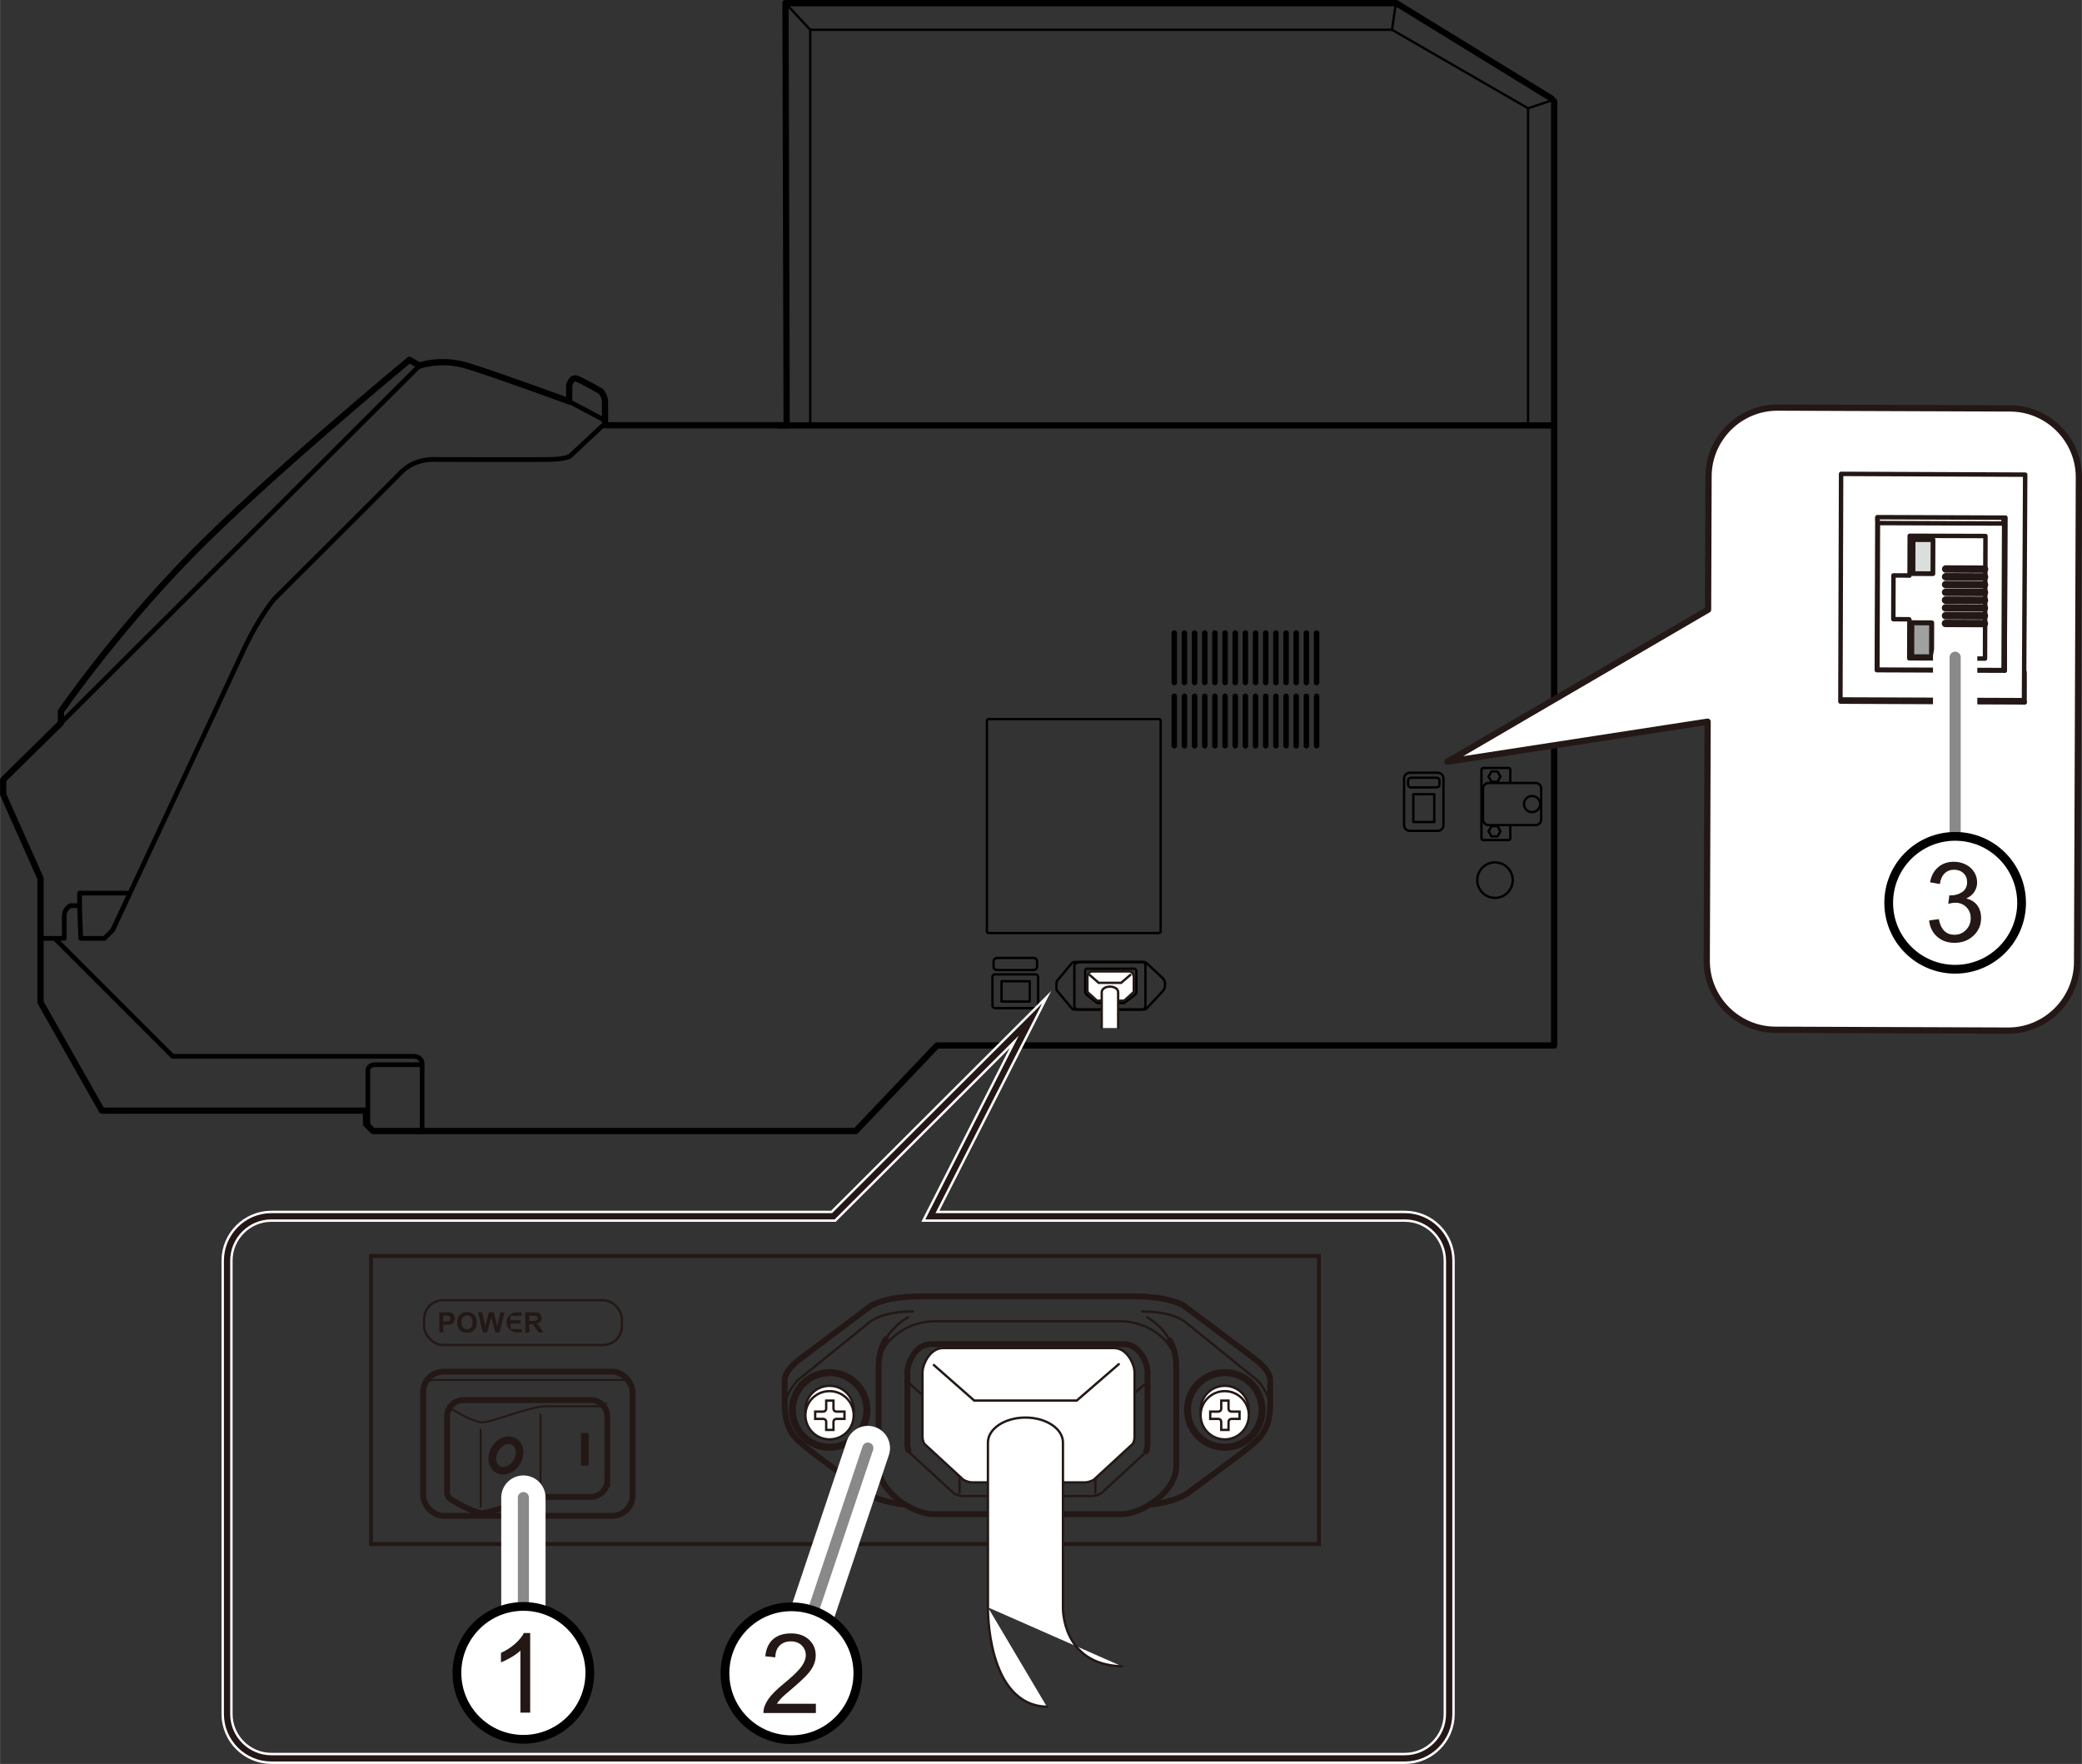<?xml version="1.0" encoding="UTF-8"?><svg id="_レイヤー_1" xmlns="http://www.w3.org/2000/svg" width="93.96mm" height="79.6mm" viewBox="0 0 266.34 225.65"><rect x="0" y="0" width="266.34" height="225.65" fill="#333333" stroke="none"/><defs><style>.cls-1{stroke-width:.95px;}.cls-1,.cls-2,.cls-3,.cls-4,.cls-5,.cls-6,.cls-7,.cls-8,.cls-9,.cls-10,.cls-11,.cls-12,.cls-13,.cls-14,.cls-15,.cls-16,.cls-17,.cls-18,.cls-19{fill:none;}.cls-1,.cls-2,.cls-3,.cls-5,.cls-6,.cls-7,.cls-8,.cls-9,.cls-11,.cls-12,.cls-13,.cls-14,.cls-15,.cls-16,.cls-20,.cls-19{stroke-linecap:round;}.cls-1,.cls-2,.cls-3,.cls-5,.cls-9,.cls-12,.cls-13,.cls-16,.cls-19{stroke-linejoin:round;}.cls-1,.cls-2,.cls-3,.cls-7,.cls-8,.cls-10,.cls-11,.cls-12,.cls-14,.cls-17,.cls-18,.cls-20,.cls-19{stroke:#231815;}.cls-2{stroke-width:.8px;}.cls-3{stroke-width:.64px;}.cls-4,.cls-6{stroke:#fff;}.cls-4,.cls-10,.cls-17{stroke-miterlimit:10;}.cls-4,.cls-15{stroke-width:1.42px;}.cls-5{stroke-width:.6px;}.cls-5,.cls-9,.cls-21,.cls-13,.cls-16{stroke:#000;}.cls-6{stroke-width:5.67px;}.cls-22{fill:#231815;}.cls-22,.cls-23,.cls-24,.cls-25{stroke-width:0px;}.cls-7,.cls-18,.cls-20{stroke-width:.3px;}.cls-8{stroke-width:.25px;}.cls-9{stroke-width:.8px;}.cls-21{stroke-width:1.12px;}.cls-21,.cls-23,.cls-20{fill:#fff;}.cls-10{stroke-width:.8px;}.cls-11{stroke-width:.75px;}.cls-12{stroke-width:.57px;}.cls-24{fill:#dcdddd;}.cls-13{stroke-width:.7px;}.cls-25{fill:#9fa0a0;}.cls-14{stroke-width:.9px;}.cls-15{stroke:#898989;}.cls-16{stroke-width:.3px;}.cls-17{stroke-width:.5px;}.cls-19{stroke-width:.61px;}</style></defs><line class="cls-9" x1="99.61" y1="54.42" x2="198.83" y2="54.42"/><path class="cls-5" d="M16.24,114.25h-6.07v1.61h-1.18s-.78.37-.78,1.33v2.85h-2.63"/><path class="cls-5" d="M10.17,115.86l.15,4.18h3.03l1.05-1.05s14.51-30.96,16.61-35.54c2.11-4.58,4.09-6.85,4.09-6.85,0,0,14.34-14.26,16.2-16.18,1.86-1.92,4.55-1.64,4.55-1.64,0,0,11.4.03,14.21,0,2.82-.03,3.03-.59,3.03-.59l3.91-3.66"/><path class="cls-5" d="M7.08,120.13l15,15h30.63s1.28-.12,1.28.99v8.59"/><path class="cls-5" d="M53.98,136.2h-6.16s-.77.09-.77.77v6.83"/><line class="cls-5" x1="53.66" y1="46.78" x2="7.79" y2="92.48"/><line class="cls-5" x1="72.81" y1="51.36" x2="77.27" y2="53.72"/><path class="cls-16" d="M126.45,91.99h21.83c.11,0,.2.09.2.2v26.97c0,.11-.09.2-.2.2h-21.83c-.11,0-.2-.09-.2-.2v-26.97c0-.11.09-.2.2-.2Z"/><path class="cls-9" d="M100.48.4h78.14l19.81,12.17.39.39v120.78h-78.95l-10.41,10.95h-61.74l-.9-.9v-1.71H13.03l-7.85-13.85v-15.85L.4,101.65v-1.9l7.39-7.27v-1.49s6.81-9.91,16.47-19.82c9.66-9.91,28.11-25.14,28.11-25.14l1.29.74s2.67-.99,6.02,0c3.34.99,13.13,4.58,13.13,4.58v-2.02s.25-1.11.91-.91c.66.21,3.15,1.64,3.15,1.64,0,0,.52.63.52,1.33v3.01h23.24l-.15-54.02Z"/><polyline class="cls-16" points="103.65 54.42 103.65 3.81 178.08 3.81 195.48 13.85 195.48 54.42"/><line class="cls-16" x1="100.48" y1=".4" x2="103.65" y2="3.81"/><line class="cls-16" x1="178.53" y1=".66" x2="178.08" y2="3.81"/><line class="cls-16" x1="198.21" y1="12.95" x2="195.48" y2="13.85"/><path class="cls-16" d="M193.52,112.59c0,1.25-1.01,2.27-2.27,2.27s-2.27-1.02-2.27-2.27,1.02-2.27,2.27-2.27,2.27,1.02,2.27,2.27Z"/><path class="cls-16" d="M146.36,123.06h-8.92c-.11,0-.21.04-.29.11l-1.94,2.32c-.09.15-.11,1.11,0,1.23l1.94,2.32c.08.07.18.11.29.11h8.92c.11,0,.21-.04.29-.11l2.16-2.32c.3-.39.31-1.21,0-1.52l-2.16-2.03c-.08-.07-.18-.11-.29-.11Z"/><path class="cls-16" d="M132.49,128.97h-5.21c-.17,0-.32-.14-.32-.32v-3.68c0-.18.14-.32.31-.32h5.21c.18,0,.32.14.32.32v3.68c0,.17-.14.32-.31.32Z"/><path class="cls-16" d="M127.54,122.54h4.68c.25,0,.45.2.45.45v.65c0,.25-.2.45-.45.45h-4.68c-.25,0-.44-.2-.44-.44v-.65c0-.25.2-.44.44-.44Z"/><path class="cls-16" d="M143.79,128.31l1.36-1.02c.17-.14.23-.28.23-.44v-2.58c0-.14-.09-.35-.31-.35h-5.98c-.13,0-.27.04-.27.35v2.54c0,.16.09.38.23.48l1.32,1.02h3.42Z"/><line class="cls-16" x1="137.44" y1="125.09" x2="137.44" y2="126.86"/><path class="cls-16" d="M137.44,126.86v1.84c0,.24.2.44.44.44h8.21c.24,0,.44-.2.44-.44v-5.2c0-.24-.2-.44-.44-.44h-7.99c-.24,0-.66.2-.66.44v1.6"/><rect class="cls-16" x="128.12" y="125.52" width="3.61" height="2.6"/><path class="cls-16" d="M180.35,98.85h3.58c.4,0,.73.33.73.73v5.98c0,.4-.33.73-.73.73h-3.58c-.4,0-.73-.33-.73-.73v-5.98c0-.4.33-.73.73-.73Z"/><rect class="cls-16" x="180.8" y="101.6" width="2.68" height="3.56"/><path class="cls-16" d="M180.49,99.49h3.3c.2,0,.36.16.36.36v.52c0,.2-.16.36-.36.36h-3.3c-.2,0-.36-.16-.36-.36v-.51c0-.2.16-.36.36-.36Z"/><path class="cls-16" d="M191.46,99.13h3.97c.39,0,.71.32.71.71v6.02c0,.39-.32.71-.71.71h-3.97c-.39,0-.71-.32-.71-.71v-6.02c0-.39.32-.71.71-.71Z" transform="translate(90.59 296.3) rotate(-90)"/><path class="cls-16" d="M193.21,105.58v1.67c0,.12-.1.22-.22.22h-3.25c-.12,0-.22-.1-.22-.22v-8.79c0-.12.1-.22.22-.22h3.25c.12,0,.22.1.22.22v1.7"/><path class="cls-16" d="M197.03,102.86c0,.57-.46,1.03-1.03,1.03s-1.04-.46-1.04-1.03.46-1.03,1.04-1.03,1.03.46,1.03,1.03Z"/><polygon class="cls-16" points="191.57 105.68 190.81 105.68 190.43 106.34 190.81 107 191.57 107 191.95 106.34 191.57 105.68"/><polygon class="cls-16" points="191.57 98.69 190.81 98.69 190.43 99.35 190.81 100.01 191.57 100.01 191.95 99.35 191.57 98.69"/><line class="cls-13" x1="150.22" y1="80.98" x2="150.22" y2="87.31"/><line class="cls-13" x1="151.52" y1="80.98" x2="151.52" y2="87.31"/><line class="cls-13" x1="152.82" y1="80.98" x2="152.82" y2="87.31"/><line class="cls-13" x1="154.12" y1="80.98" x2="154.12" y2="87.31"/><line class="cls-13" x1="155.42" y1="80.98" x2="155.42" y2="87.31"/><line class="cls-13" x1="156.72" y1="80.98" x2="156.72" y2="87.31"/><line class="cls-13" x1="158.02" y1="80.98" x2="158.02" y2="87.31"/><line class="cls-13" x1="159.32" y1="80.98" x2="159.32" y2="87.31"/><line class="cls-13" x1="160.62" y1="80.98" x2="160.62" y2="87.31"/><line class="cls-13" x1="161.92" y1="80.98" x2="161.92" y2="87.31"/><line class="cls-13" x1="163.22" y1="80.98" x2="163.22" y2="87.31"/><line class="cls-13" x1="164.52" y1="80.98" x2="164.52" y2="87.31"/><line class="cls-13" x1="165.82" y1="80.98" x2="165.82" y2="87.31"/><line class="cls-13" x1="167.12" y1="80.98" x2="167.12" y2="87.31"/><line class="cls-13" x1="168.43" y1="80.98" x2="168.43" y2="87.31"/><line class="cls-13" x1="150.22" y1="89.07" x2="150.22" y2="95.4"/><line class="cls-13" x1="151.52" y1="89.07" x2="151.52" y2="95.4"/><line class="cls-13" x1="152.82" y1="89.07" x2="152.82" y2="95.4"/><line class="cls-13" x1="154.12" y1="89.07" x2="154.12" y2="95.4"/><line class="cls-13" x1="155.42" y1="89.07" x2="155.42" y2="95.4"/><line class="cls-13" x1="156.72" y1="89.07" x2="156.72" y2="95.4"/><line class="cls-13" x1="158.02" y1="89.07" x2="158.02" y2="95.4"/><line class="cls-13" x1="159.32" y1="89.07" x2="159.32" y2="95.4"/><line class="cls-13" x1="160.62" y1="89.07" x2="160.62" y2="95.4"/><line class="cls-13" x1="161.92" y1="89.07" x2="161.92" y2="95.4"/><line class="cls-13" x1="163.22" y1="89.07" x2="163.22" y2="95.4"/><line class="cls-13" x1="164.52" y1="89.07" x2="164.52" y2="95.4"/><line class="cls-13" x1="165.82" y1="89.07" x2="165.82" y2="95.4"/><line class="cls-13" x1="167.12" y1="89.07" x2="167.12" y2="95.4"/><line class="cls-13" x1="168.43" y1="89.07" x2="168.43" y2="95.4"/><rect class="cls-17" x="47.46" y="160.67" width="121.27" height="36.85"/><path class="cls-23" d="M159.76,180.36c0,1.71-1.38,3.09-3.08,3.09s-3.09-1.38-3.09-3.09,1.38-3.08,3.09-3.08,3.08,1.38,3.08,3.08"/><path class="cls-7" d="M159.76,180.36c0,1.71-1.38,3.09-3.08,3.09s-3.09-1.38-3.09-3.09,1.38-3.08,3.09-3.08,3.08,1.38,3.08,3.08Z"/><path class="cls-14" d="M161.45,180.36c0,2.64-2.14,4.78-4.77,4.78s-4.77-2.14-4.77-4.78,2.14-4.77,4.77-4.77,4.77,2.14,4.77,4.77Z"/><path class="cls-23" d="M159.76,181.04c0,1.71-1.38,3.09-3.08,3.09s-3.09-1.38-3.09-3.09,1.38-3.08,3.09-3.08,3.08,1.38,3.08,3.08"/><path class="cls-7" d="M159.76,181.04c0,1.71-1.38,3.09-3.08,3.09s-3.09-1.38-3.09-3.09,1.38-3.08,3.09-3.08,3.08,1.38,3.08,3.08Z"/><path class="cls-23" d="M158.57,180.58h-1.04c-.21,0-.37-.17-.37-.37v-1.04h-.93v1.04c0,.2-.17.37-.37.37h-1.04v.93h1.04c.21,0,.37.17.37.37v1.04h.93v-1.04c0-.21.17-.37.37-.37h1.04v-.93Z"/><path class="cls-18" d="M158.57,180.58h-1.04c-.21,0-.37-.17-.37-.37v-1.04h-.93v1.04c0,.2-.17.37-.37.37h-1.04v.93h1.04c.21,0,.37.17.37.37v1.04h.93v-1.04c0-.21.17-.37.37-.37h1.04v-.93Z"/><path class="cls-23" d="M109.21,180.36c0,1.71-1.38,3.09-3.09,3.09s-3.09-1.38-3.09-3.09,1.38-3.08,3.09-3.08,3.09,1.38,3.09,3.08"/><path class="cls-7" d="M109.21,180.36c0,1.71-1.38,3.09-3.09,3.09s-3.09-1.38-3.09-3.09,1.38-3.08,3.09-3.08,3.09,1.38,3.09,3.08Z"/><path class="cls-14" d="M110.9,180.36c0,2.64-2.14,4.78-4.77,4.78s-4.77-2.14-4.77-4.78,2.14-4.77,4.77-4.77,4.77,2.14,4.77,4.77Z"/><path class="cls-23" d="M109.21,181.04c0,1.71-1.38,3.09-3.09,3.09s-3.09-1.38-3.09-3.09,1.38-3.08,3.09-3.08,3.09,1.38,3.09,3.08"/><path class="cls-7" d="M109.21,181.04c0,1.71-1.38,3.09-3.09,3.09s-3.09-1.38-3.09-3.09,1.38-3.08,3.09-3.08,3.09,1.38,3.09,3.08Z"/><path class="cls-23" d="M108.03,180.58h-1.04c-.21,0-.37-.17-.37-.37v-1.04h-.93v1.04c0,.2-.17.37-.37.37h-1.04v.93h1.04c.2,0,.37.17.37.37v1.04h.93v-1.04c0-.21.17-.37.37-.37h1.04v-.93Z"/><path class="cls-18" d="M108.03,180.58h-1.04c-.21,0-.37-.17-.37-.37v-1.04h-.93v1.04c0,.2-.17.37-.37.37h-1.04v.93h1.04c.2,0,.37.17.37.37v1.04h.93v-1.04c0-.21.17-.37.37-.37h1.04v-.93Z"/><path class="cls-7" d="M116.77,167.77c-4.17,0-5.61,1.43-5.61,1.43l-9.16,7.41s-1.56,1.68-1.56,3.3"/><rect class="cls-7" x="130.35" y="174.25" width="2.12" height="10.84"/><line class="cls-7" x1="132.47" y1="181.6" x2="130.35" y2="181.6"/><rect class="cls-7" x="121.63" y="171.89" width="2.12" height="7.04"/><line class="cls-7" x1="123.75" y1="175.44" x2="121.63" y2="175.44"/><rect class="cls-7" x="138.95" y="171.89" width="2.12" height="7.04"/><line class="cls-7" x1="141.07" y1="175.44" x2="138.95" y2="175.44"/><polyline class="cls-7" points="116.21 176.87 122.75 182.66 130.23 182.66"/><line class="cls-7" x1="122.75" y1="182.66" x2="122.75" y2="190.95"/><path class="cls-11" d="M147.42,192.45s3.24-.37,4.67-1.56c0,0,6.48-4.74,7.66-5.73,1.18-1,2.74-2.06,2.74-5.48v-3.18c0-1.25-1.99-2.68-1.99-2.68l-8.97-6.73s-1.68-1.25-6.42-1.25h-27.35c-4.74,0-6.42,1.25-6.42,1.25l-8.97,6.73s-1.99,1.43-1.99,2.68v3.18c0,3.43,1.56,4.49,2.74,5.48,1.18,1,7.66,5.73,7.66,5.73,1.43,1.18,4.67,1.56,4.67,1.56"/><path class="cls-7" d="M146.12,167.77c4.17,0,5.61,1.43,5.61,1.43l9.16,7.41s1.56,1.68,1.56,3.3"/><path class="cls-7" d="M113.31,171.32c1.11-1.93,2.84-2.8,2.84-2.8"/><path class="cls-11" d="M149.65,171.45c.48.88.82,1.98.82,3.3v12.84c0,3.18-4.3,6.11-7.04,6.11h-23.99c-2.74,0-7.04-2.93-7.04-6.11v-12.84c0-1.39.38-2.53.9-3.43"/><path class="cls-7" d="M146.74,168.52s1.81.91,2.91,2.93"/><path class="cls-11" d="M146.62,185.65c.1-.19.18-.49.18-.93v-9.28c0-1-1-3.49-2.99-3.49h-24.74c-1.99,0-2.99,2.49-2.99,3.49v9.28c0,.36.06.62.13.81"/><path class="cls-7" d="M116.21,185.53c.13.34.31.44.31.44l5.48,5.05s.62.37,1.25.37h16.39c.62,0,1.25-.37,1.25-.37l5.48-5.05s.13-.08.25-.31"/><polyline class="cls-7" points="146.68 176.87 140.13 182.66 132.66 182.66"/><line class="cls-7" x1="140.13" y1="182.66" x2="140.13" y2="190.95"/><path class="cls-7" d="M150.48,174.75c0-2.99-3.43-5.73-7.17-5.73h-23.74c-3.74,0-7.17,2.74-7.17,5.73"/><rect class="cls-7" x="54.25" y="166.33" width="25.3" height="5.73" rx="2.41" ry="2.41"/><path class="cls-22" d="M56.2,170.45v-2.58h.83c.32,0,.52.01.62.04.15.04.27.12.37.25.1.13.15.3.15.5,0,.16-.03.29-.09.4-.06.11-.13.19-.22.25-.09.06-.18.1-.27.12-.12.02-.3.04-.54.04h-.34v.97h-.52ZM56.71,168.31v.73h.28c.21,0,.34-.01.41-.04.07-.03.12-.07.16-.13.04-.06.06-.12.06-.2,0-.09-.03-.17-.08-.23-.06-.06-.12-.1-.21-.11-.06-.01-.19-.02-.37-.02h-.25Z"/><path class="cls-22" d="M58.49,169.18c0-.26.04-.48.12-.66.06-.13.14-.25.24-.35.1-.1.21-.18.33-.23.16-.07.35-.1.56-.1.38,0,.68.12.91.35.23.24.34.56.34.98s-.11.74-.34.98c-.23.24-.53.35-.91.35s-.69-.12-.91-.35c-.23-.23-.34-.55-.34-.97M59.03,169.16c0,.29.07.51.2.66.14.15.31.23.51.23s.38-.08.51-.22c.13-.15.2-.37.2-.67s-.06-.52-.19-.66c-.13-.15-.3-.22-.52-.22s-.39.07-.52.22c-.13.15-.2.37-.2.66"/><polygon class="cls-22" points="61.76 170.45 61.15 167.88 61.68 167.88 62.07 169.65 62.54 167.88 63.16 167.88 63.61 169.68 64 167.88 64.53 167.88 63.9 170.45 63.35 170.45 62.84 168.53 62.32 170.45 61.76 170.45"/><path class="cls-22" d="M64.79,169.17h0c0-.71.58-1.29,1.29-1.29h.62v.44h-1.39v.57h1.29v.43h-1.29v.7h1.44v.43h-.67c-.71,0-1.29-.58-1.29-1.29Z"/><path class="cls-22" d="M67.19,170.45v-2.58h1.09c.27,0,.48.02.6.07.12.05.22.13.3.25.07.12.11.25.11.41,0,.19-.06.35-.17.48-.11.13-.28.21-.51.24.11.07.21.14.28.22.07.08.17.22.3.42l.32.5h-.62l-.38-.56c-.13-.2-.23-.33-.27-.38-.05-.05-.1-.09-.16-.11-.06-.02-.14-.03-.26-.03h-.11v1.08h-.52ZM67.71,168.97h.39c.25,0,.4-.01.47-.03.06-.02.11-.06.15-.11.03-.05.05-.12.05-.19,0-.09-.02-.16-.07-.21-.05-.05-.11-.09-.2-.1-.04,0-.17,0-.38,0h-.41v.65Z"/><rect class="cls-11" x="54.13" y="175.47" width="26.79" height="18.44" rx="2.6" ry="2.6"/><path class="cls-8" d="M54.13,177.84c0-.72.59-1.31,1.31-1.31h24.18c.72,0,1.31.59,1.31,1.31"/><path class="cls-11" d="M77.68,189.39c0,1.16-.94,2.1-2.1,2.1h-5.69c-2.12,0-6.92,2.06-8.22,2.06-.98,0-3.01-1.15-3.96-1.73-.33-.2-.52-.55-.52-.93v-9.69c0-1.16.94-2.1,2.1-2.1h16.3c1.16,0,2.1.94,2.1,2.1v8.2Z"/><path class="cls-8" d="M77.55,179.52c-.14.23-.4.37-.68.37h-6.98c-2.12,0-6.92,2.06-8.22,2.06-.98,0-3-1.15-3.96-1.73-.15-.09-.28-.22-.37-.37"/><line class="cls-8" x1="61.48" y1="182.88" x2="61.48" y2="192.73"/><line class="cls-8" x1="69.14" y1="180.95" x2="69.14" y2="190.42"/><rect class="cls-22" x="74.32" y="183.32" width=".98" height="4.17"/><path class="cls-22" d="M64.35,188.63c-.34,0-.66-.09-.95-.26-1-.6-1.22-2.06-.49-3.27.72-1.2,2.12-1.69,3.12-1.09,1,.6,1.22,2.07.49,3.27h0c-.34.56-.84.99-1.4,1.2-.26.1-.52.15-.77.15M65.09,184.73c-.47,0-1.01.33-1.34.88-.44.73-.37,1.61.16,1.93.24.15.55.16.87.04.36-.14.68-.42.91-.79.44-.73.36-1.61-.16-1.93-.13-.08-.28-.12-.44-.12"/><path class="cls-4" d="M179.72,224.94H34.71c-3.12,0-5.67-2.55-5.67-5.67v-58.01c0-3.12,2.55-5.67,5.67-5.67h71.9l25.21-25.17-12.8,25.17h60.7c3.12,0,5.67,2.55,5.67,5.67v58.01c0,3.12-2.55,5.67-5.67,5.67Z"/><path class="cls-10" d="M179.72,224.94H34.71c-3.12,0-5.67-2.55-5.67-5.67v-58.01c0-3.12,2.55-5.67,5.67-5.67h71.9l25.21-25.17-12.8,25.17h60.7c3.12,0,5.67,2.55,5.67,5.67v58.01c0,3.12-2.55,5.67-5.67,5.67Z"/><path class="cls-23" d="M185.15,97.45l33.3-5.13-.11,30.57c-.02,4.84,3.93,8.82,8.77,8.84l29.77.11c4.84.02,8.82-3.93,8.84-8.77l.23-61.98c.02-4.84-3.93-8.82-8.77-8.84l-29.77-.11c-4.84-.02-8.82,3.93-8.84,8.77l-.06,17.08-33.35,19.46"/><path class="cls-2" d="M185.15,97.45l33.3-5.13-.11,30.57c-.02,4.84,3.93,8.82,8.77,8.84l29.77.11c4.84.02,8.82-3.93,8.84-8.77l.23-61.98c.02-4.84-3.93-8.82-8.77-8.84l-29.77-.11c-4.84-.02-8.82,3.93-8.84,8.77l-.06,17.08-33.35,19.46"/><polyline class="cls-12" points="255.84 85.79 256.46 85.79 256.53 66.22 240.17 66.16 240.1 85.73 255.84 85.79"/><polyline class="cls-12" points="256.46 85.79 256.46 85.52 256.53 66.22"/><line class="cls-12" x1="256.46" y1="85.52" x2="256.32" y2="85.52"/><line class="cls-12" x1="240.17" y1="85.46" x2="240.1" y2="85.46"/><polyline class="cls-12" points="256.25 66.22 256.39 66.97 256.32 85.72 240.17 85.66 240.24 66.91 240.17 66.3"/><line class="cls-12" x1="240.17" y1="85.67" x2="240.1" y2="85.05"/><line class="cls-12" x1="256.39" y1="66.97" x2="240.24" y2="66.91"/><polyline class="cls-12" points="258.93 89.57 259.08 60.72 235.53 60.62 235.44 89.75 259 89.85 258.93 89.57 235.44 89.48"/><line class="cls-12" x1="259" y1="89.85" x2="259" y2="86"/><polyline class="cls-12" points="244.17 73.62 242.23 73.61 242.21 79.21 244.2 79.22"/><line class="cls-1" x1="253.88" y1="72.81" x2="248.91" y2="72.79"/><line class="cls-1" x1="253.88" y1="73.8" x2="248.9" y2="73.78"/><line class="cls-1" x1="253.87" y1="74.8" x2="248.9" y2="74.78"/><line class="cls-1" x1="253.87" y1="75.79" x2="248.9" y2="75.77"/><line class="cls-1" x1="253.87" y1="76.79" x2="248.89" y2="76.77"/><line class="cls-1" x1="253.86" y1="77.78" x2="248.89" y2="77.76"/><line class="cls-1" x1="253.86" y1="78.78" x2="248.89" y2="78.76"/><line class="cls-1" x1="253.86" y1="79.77" x2="248.88" y2="79.75"/><polyline class="cls-12" points="244.27 79.28 244.25 84.21 253.94 84.25 254 68.57 244.31 68.54 244.29 73.62"/><rect class="cls-25" x="243.67" y="80.58" width="4.35" height="2.54" transform="translate(163.09 327.39) rotate(-89.79)"/><rect class="cls-3" x="243.67" y="80.58" width="4.35" height="2.54" transform="translate(163.09 327.39) rotate(-89.79)"/><rect class="cls-24" x="243.83" y="69.93" width="4.35" height="2.55" transform="translate(173.9 316.95) rotate(-89.79)"/><rect class="cls-19" x="243.83" y="69.93" width="4.35" height="2.55" transform="translate(173.9 316.95) rotate(-89.79)"/><line class="cls-6" x1="66.95" y1="214.31" x2="66.95" y2="191.58"/><line class="cls-15" x1="66.95" y1="214.31" x2="66.95" y2="191.58"/><circle class="cls-21" cx="66.95" cy="214" r="8.5"/><path class="cls-22" d="M67.82,219.09h-1.25v-7.94c-.3.29-.69.57-1.18.86s-.92.5-1.31.64v-1.2c.7-.33,1.31-.72,1.83-1.19s.89-.92,1.11-1.36h.8v10.19Z"/><line class="cls-6" x1="250.12" y1="115.81" x2="250.12" y2="84.07"/><line class="cls-15" x1="250.12" y1="115.81" x2="250.12" y2="84.07"/><circle class="cls-21" cx="250.12" cy="115.49" r="8.5"/><path class="cls-22" d="M246.78,117.75l1.25-.17c.14.71.39,1.21.73,1.53s.76.47,1.26.47c.59,0,1.08-.2,1.48-.61.4-.41.61-.91.61-1.51s-.19-1.04-.56-1.42c-.37-.37-.85-.56-1.43-.56-.23,0-.53.05-.88.14l.14-1.09c.08,0,.15.01.2.01.53,0,1.01-.14,1.43-.42.42-.28.64-.7.64-1.28,0-.46-.15-.83-.46-1.13s-.71-.45-1.2-.45-.89.15-1.21.46c-.32.3-.53.76-.62,1.37l-1.25-.22c.15-.83.5-1.48,1.04-1.94.54-.46,1.21-.69,2.01-.69.55,0,1.06.12,1.53.36.47.24.82.56,1.07.97.25.41.37.85.37,1.31s-.12.84-.35,1.2-.58.65-1.04.86c.6.14,1.07.43,1.4.86.33.44.5.98.5,1.64,0,.89-.32,1.64-.97,2.25-.65.62-1.46.92-2.45.92-.89,0-1.63-.27-2.22-.8-.59-.53-.92-1.22-1.01-2.06Z"/><path class="cls-20" d="M118.13,184.45c.11.3.27.39.27.39l4.84,4.46s.55.33,1.1.33h14.48c.55,0,1.1-.33,1.1-.33l4.84-4.46s.12-.07.22-.28h0c.09-.17.16-.43.16-.83v-8.2c0-.88-.88-3.08-2.64-3.08h-21.85c-1.76,0-2.64,2.2-2.64,3.08v8.2c0,.32.05.55.11.71h0Z"/><polyline class="cls-20" points="119.46 174.62 124.62 179.16 137.75 179.16 143.12 174.51"/><path class="cls-20" d="M126.38,205.62s-.21,12.5,7.54,12.71"/><path class="cls-20" d="M126.38,205.62v-21.08h0c0-1.77,2.15-3.2,4.8-3.2s4.8,1.43,4.8,3.2v21.08s-.21,7.34,7.54,7.54"/><path class="cls-20" d="M139.13,126.89c.02.06.06.08.06.08l1.06.97s.12.07.24.07h3.16c.12,0,.24-.07.24-.07l1.06-.97s.03-.01.05-.06h0s.04-.09.04-.18v-1.79c0-.19-.19-.67-.58-.67h-4.77c-.38,0-.58.48-.58.67v1.79c0,.07.01.12.02.16h0Z"/><polyline class="cls-20" points="139.42 124.74 140.55 125.73 143.42 125.73 144.59 124.72"/><path class="cls-20" d="M140.94,131.51v-4.6h0c0-.39.47-.7,1.05-.7s1.05.31,1.05.7v4.6"/><line class="cls-6" x1="101.24" y1="214.36" x2="111.02" y2="185.24"/><line class="cls-15" x1="101.24" y1="214.36" x2="111.02" y2="185.24"/><circle class="cls-21" cx="101.24" cy="214.05" r="8.5"/><path class="cls-22" d="M104.37,217.94v1.2h-6.71c0-.3.04-.59.15-.87.17-.46.44-.91.82-1.35.38-.44.92-.96,1.63-1.54,1.1-.9,1.85-1.62,2.24-2.15.39-.53.58-1.03.58-1.5s-.18-.91-.53-1.25c-.35-.34-.81-.51-1.38-.51-.6,0-1.08.18-1.44.54s-.54.86-.55,1.5l-1.28-.13c.09-.95.42-1.68.99-2.18.57-.5,1.34-.75,2.3-.75s1.74.27,2.31.81c.57.54.85,1.21.85,2.01,0,.41-.08.8-.25,1.2-.17.39-.44.81-.83,1.24-.39.43-1.03,1.03-1.92,1.79-.75.63-1.23,1.05-1.44,1.28-.21.22-.39.45-.53.67h4.98Z"/></svg>